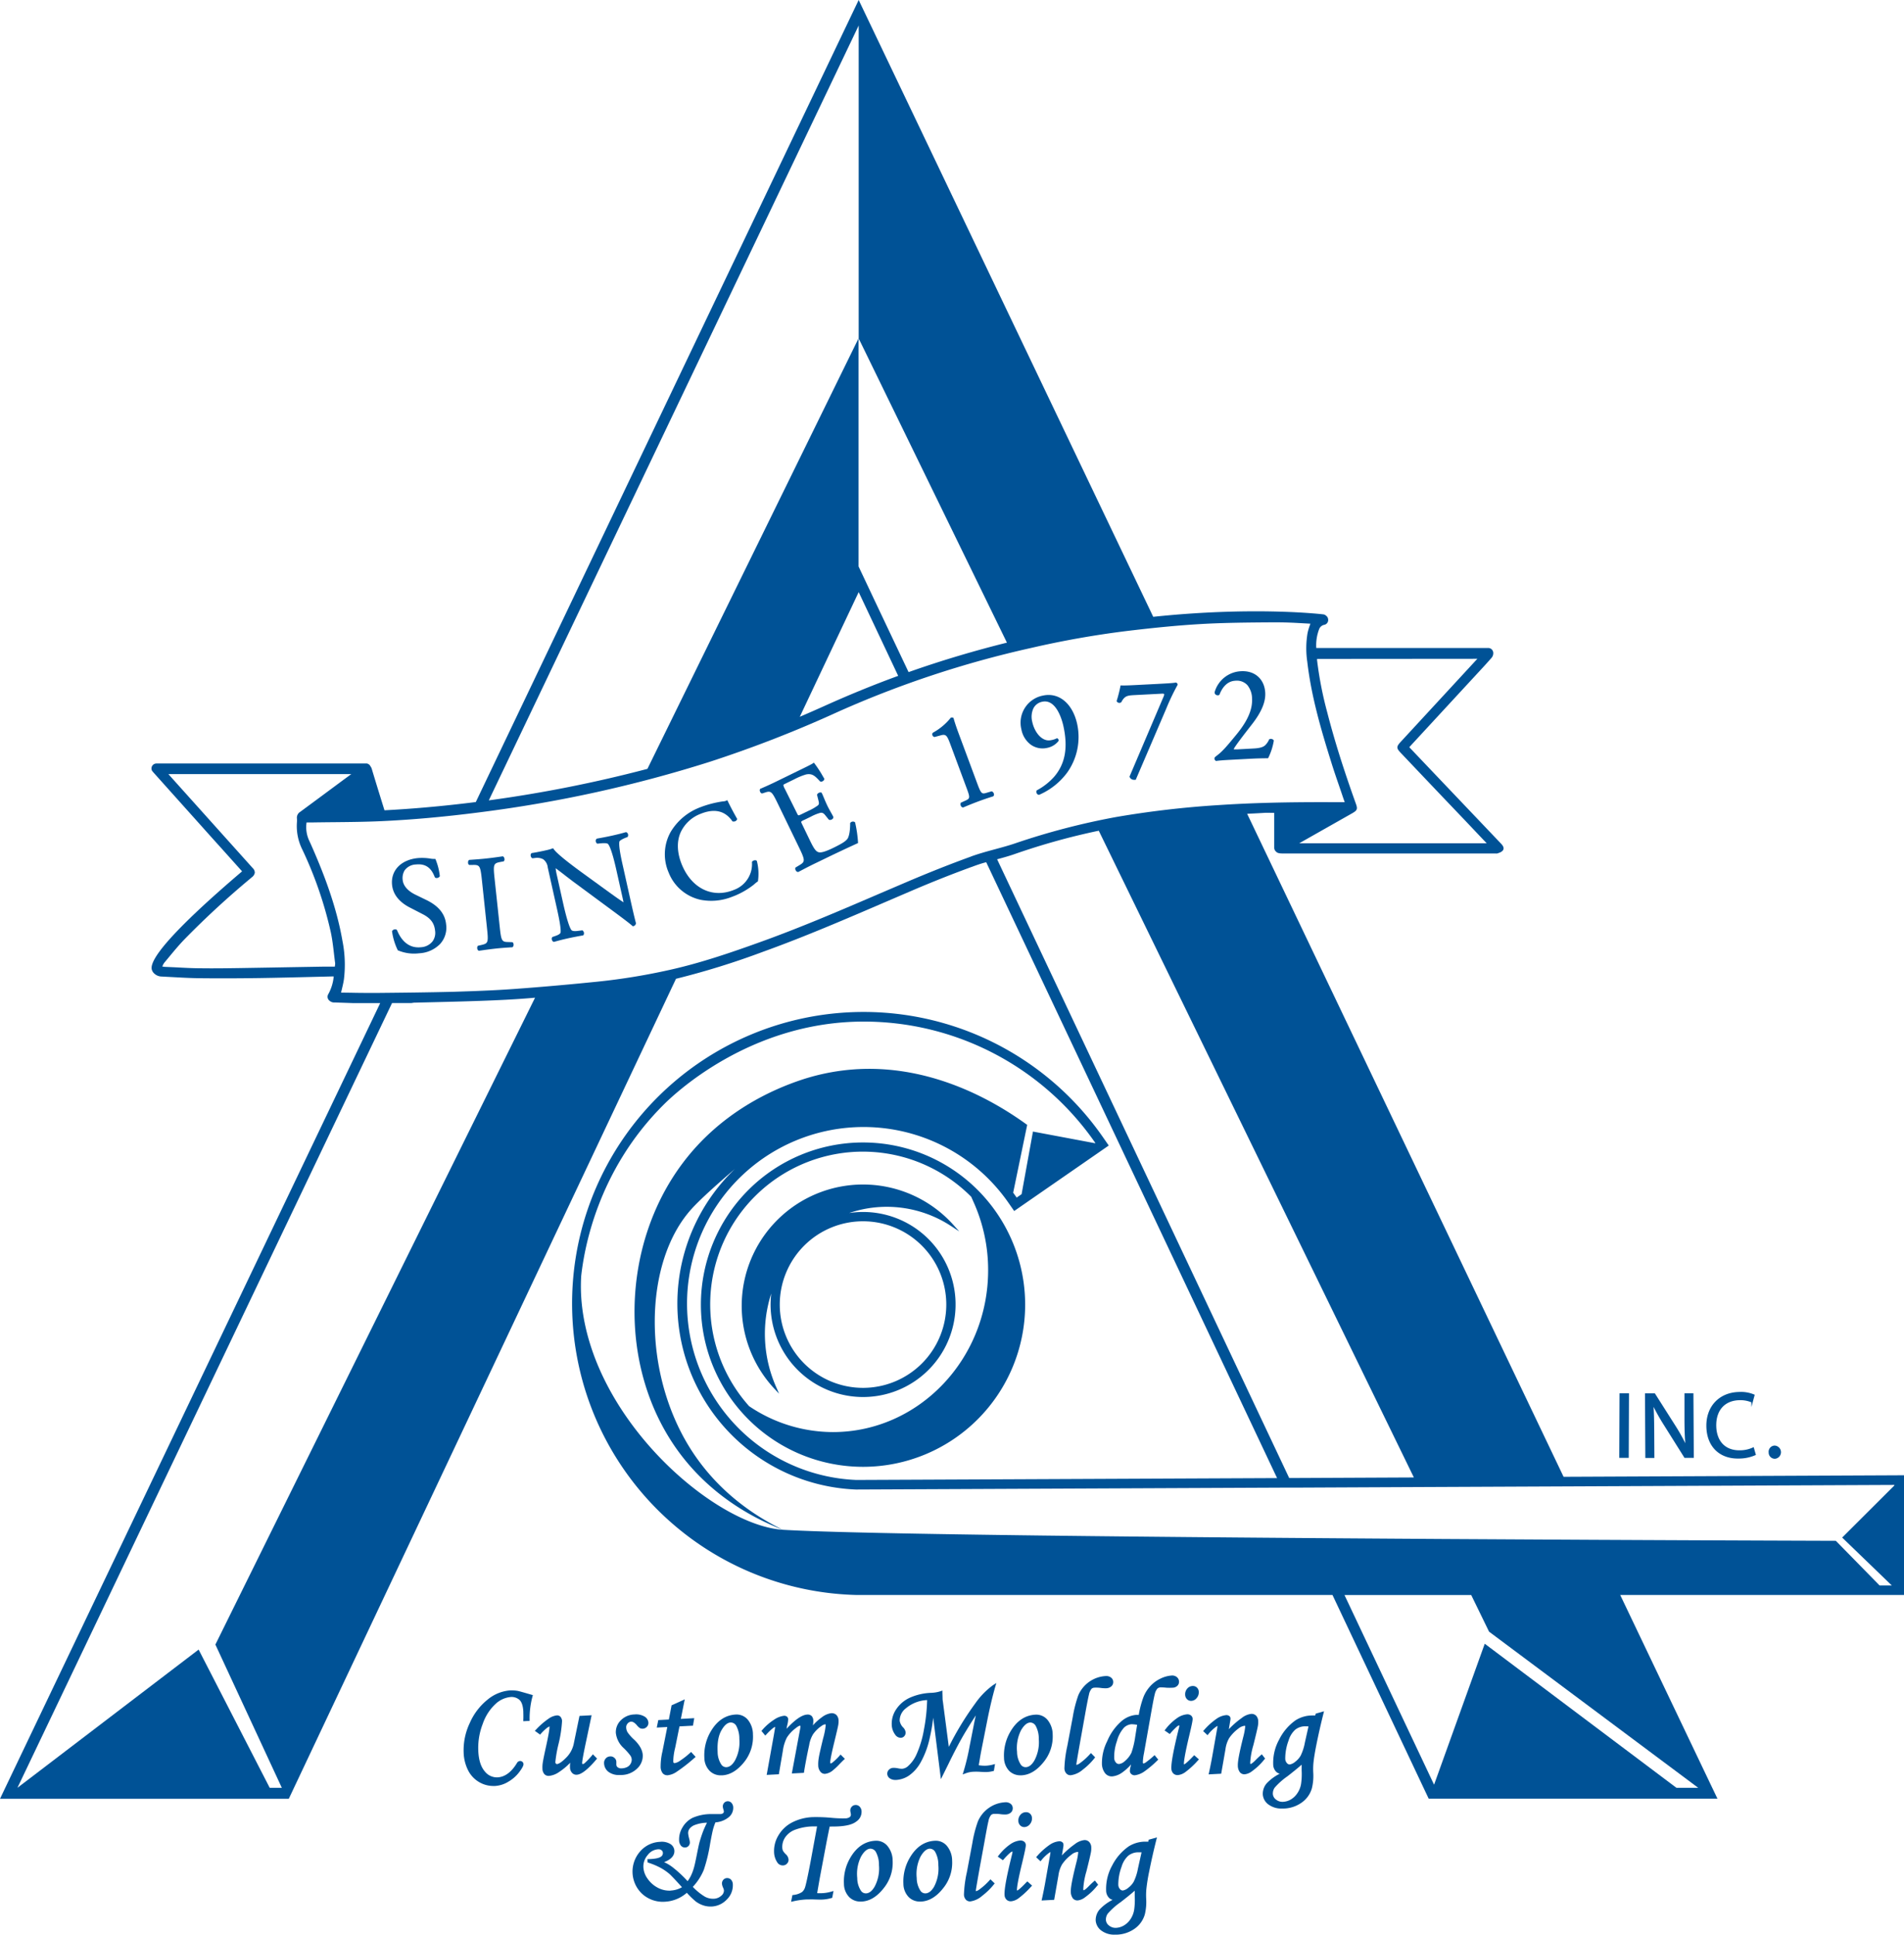 <svg xmlns="http://www.w3.org/2000/svg" id="Layer_1" data-name="Layer 1" viewBox="0 0 692.88 703.94"><defs><style>.cls-1,.cls-3{fill:#005296;}.cls-1{stroke:#005296;stroke-miterlimit:10;stroke-width:0.5px;}.cls-2{fill:none;}</style></defs><path class="cls-1" d="M592.55,507.12l-.09,23h-2.94l.09-23Z"></path><path class="cls-1" d="M599,530.16l-.13-23,3.21,0,7.36,11.59a66.2,66.2,0,0,1,4.13,7.45l.07,0c-.29-3.07-.38-5.87-.4-9.45l0-9.62,2.76,0,.14,23-3,0-7.3-11.63a75.41,75.41,0,0,1-4.3-7.65l-.1,0c.19,2.89.27,5.66.29,9.48l.06,9.83Z"></path><path class="cls-1" d="M638.69,529.17a14.67,14.67,0,0,1-6,1.21c-6.41.14-11.32-3.85-11.48-11.39-.15-7.2,4.57-12.18,11.63-12.33a12.08,12.08,0,0,1,5.42.91l-.66,2.44a10.61,10.61,0,0,0-4.61-.86c-5.33.11-8.8,3.63-8.68,9.67.12,5.63,3.4,9.18,8.94,9.06a11.59,11.59,0,0,0,4.77-1.06Z"></path><path class="cls-1" d="M643.88,528.42a2,2,0,0,1,1.91-2.26,2.16,2.16,0,0,1,.19,4.3A2,2,0,0,1,643.88,528.42Z"></path><path class="cls-2" d="M318.68,219.21l12,25.31c12.39-4.38,24.41-7.9,35.79-10.72L312.48,123.13v83Z"></path><path class="cls-2" d="M483,259.14c2.6,10.1,5.91,20.65,10.42,33.22.68,1.89.49,2.42-1.2,3.38l-19.42,11H541L539,304.57l-5.68-6-8.39-8.79q-7.61-8-15.2-16c-1.55-1.63-1.55-2.21,0-3.89l27.88-30.2.07-.07H479.27c0,.19,0,.36,0,.53A133.89,133.89,0,0,0,483,259.14Z"></path><path class="cls-2" d="M474.74,627.94a5.78,5.78,0,0,0-3.49,1.28,8.75,8.75,0,0,0-2.38,3.93,18.62,18.62,0,0,0-1.2,6.61,2.39,2.39,0,0,0,.59,1.54,1.34,1.34,0,0,0,1.05.53,4.15,4.15,0,0,0,2-1,7.08,7.08,0,0,0,2-2.27,18.24,18.24,0,0,0,1.51-4.73l1.27-5.9a8.92,8.92,0,0,0-1-.05Z"></path><path class="cls-2" d="M312.48,123.13V9.28l-134.6,281.9a480.15,480.15,0,0,0,57.72-11.46Z"></path><path class="cls-2" d="M121.44,347.17c-.3-2.59-.61-5.27-1.15-7.85a142.61,142.61,0,0,0-10.36-30.15,19.08,19.08,0,0,1-2-9.93,8.35,8.35,0,0,0,0-1.48,2.47,2.47,0,0,1,1.18-2.36q7.95-5.85,15.87-11.74l2.73-2H61.28l0,.06L87.2,310.52l4.74,5.28a2.34,2.34,0,0,1,.77,1.67,2.54,2.54,0,0,1-1,1.6l-.64.55a319.41,319.41,0,0,0-23.93,22.07c-2,2.12-4,4.44-5.82,6.68l-1.55,1.86a5.13,5.13,0,0,0-.65,1.22l-.08.16h0a8,8,0,0,0,.94.13l3.44.16c3.09.15,6.29.31,9.43.36,4.71.07,9.38,0,14.56-.07q9.88-.15,19.75-.34l11.08-.19c.92,0,1.84,0,2.77,0h.83c0-.08,0-.16,0-.23a5.72,5.72,0,0,0,0-.95C121.7,349.38,121.57,348.27,121.44,347.17Z"></path><path class="cls-2" d="M291.05,260.81c2.95-1.26,5.91-2.54,8.87-3.89q13.66-6.24,26.94-11l-14.38-30.43Z"></path><path class="cls-2" d="M174.61,364.13c-5.39.19-10.86.33-16.16.46l-7.75.19a4.52,4.52,0,0,0-.63.08l-.33.05h-7.07L6.34,650.42l65.94-50.29,25.87,50.29h4.41L78.38,598.3,194.71,363l-1.86.16C187.12,363.61,181.42,363.88,174.61,364.13Z"></path><circle class="cls-2" cx="314.06" cy="474.61" r="30.3" transform="translate(-244.61 583.14) rotate(-67.5)"></circle><path class="cls-2" d="M246.9,528.14c-22.16-30.23-21-74.84,1.32-104.72,14.19-19,33.28-27.18,43.46-30.57a79.18,79.18,0,0,1,14.69-3.34c31.3-4,56.8,12.05,67.4,19.75l-5.1,24.68c.44.59.86,1.17,1.27,1.77l1.24-.85.56-.39,4.13-22.78,22.24,4.18.41.07.08-.05a102.44,102.44,0,0,0-84.35-44.21c-41.54,0-69.14,26.68-72.54,30-24.69,24.41-29.2,53.62-30.24,62.57a63.53,63.53,0,0,0,.2,10c4.26,42.7,48.59,80.83,73.27,82.32C276.25,553.23,259.51,545.35,246.9,528.14Z"></path><path class="cls-2" d="M514.52,537.51,399.8,302.24a245,245,0,0,0-30.68,8.52c-2.07.72-4.21,1.31-6.31,1.87L469.15,537.72Z"></path><path class="cls-2" d="M516.22,541l-45.42.21,0,0H466.4v0l-154.87.69a67.72,67.72,0,0,1-44-116.67c-5.25,4.5-12.31,10.72-15.78,14.55-17.46,19.24-18.24,59.3-.3,87.5,9.91,15.58,23.55,24.43,33.53,29.27,28.23,1.71,143.66,2.75,240.51,3.35l54.53.3c51.13.25,88.07.36,88.07.36L684,576.82h4.51l-18.06-17.43,19-18.95v-.21l-118.69.53Z"></path><polygon class="cls-2" points="535.39 580.31 489.27 580.3 521.87 649.29 540.31 598 610.07 650.42 617.68 650.42 618 650.42 541.88 593.63 535.39 580.31"></polygon><path class="cls-2" d="M273.92,419.83l.11-.09h0Z"></path><path class="cls-3" d="M188.41,615.16a13.37,13.37,0,0,0-2.89-.17,14.52,14.52,0,0,0-8.08,3.34,22.32,22.32,0,0,0-6.5,8.54,23,23,0,0,0-2.21,10.79,15.32,15.32,0,0,0,1.73,6.62,10.35,10.35,0,0,0,4.13,4.19,10.21,10.21,0,0,0,5,1.28l.56,0a10.52,10.52,0,0,0,4.87-1.57,13.45,13.45,0,0,0,3.94-3.48c1.4-1.87,1.56-2.55,1.54-2.94a1.12,1.12,0,0,0-.41-.8,1.2,1.2,0,0,0-.88-.3,1.4,1.4,0,0,0-1.11.78c-2,3.3-4.36,5-6.93,5.17a5.61,5.61,0,0,1-4.8-2.22c-1.36-1.61-2.14-4-2.31-7.25a24.16,24.16,0,0,1,1.62-10,17.63,17.63,0,0,1,4.68-7.26,9.31,9.31,0,0,1,5.42-2.49,4.34,4.34,0,0,1,3.21,1c.85.74,1.34,2.17,1.45,4.27,0,.73.06,1.72,0,3v.53l2.29-.12v-.48a30.52,30.52,0,0,1,1.05-8.42l.13-.48-.47-.13C190.48,615.7,188.85,615.24,188.41,615.16Z"></path><path class="cls-3" d="M215.44,638.63a29.35,29.35,0,0,1-2.73,2.86,1.39,1.39,0,0,1-.66.31c-.06,0-.08,0-.1-.07a.57.57,0,0,1-.1-.36c0-.42.22-2.2,1.52-8.24l1.92-9.11-4.41.24-2.13,10.32a10,10,0,0,1-2.8,4.95c-1.8,1.82-2.79,2.23-3.31,2.26,0,0-.15,0-.33-.18a.73.73,0,0,1-.22-.52,47.39,47.39,0,0,1,1.15-6.57,45.41,45.41,0,0,0,1.29-8.33,2.43,2.43,0,0,0-.56-1.6,1.65,1.65,0,0,0-1.33-.52,6.43,6.43,0,0,0-2.87,1.1,28.49,28.49,0,0,0-4.73,4.09l-.42.42,1.92,1.38.3-.32a18.26,18.26,0,0,1,2.31-2.2,8.94,8.94,0,0,1,.82-.46.56.56,0,0,1,0,.22c0,.49-.16,2.08-1.21,6.86-.68,3.07-1.1,5.14-1.25,6.17a11.06,11.06,0,0,0-.11,2.11,3.1,3.1,0,0,0,.7,2,2.07,2.07,0,0,0,1.57.64h.15a7.85,7.85,0,0,0,3.75-1.49,22.08,22.08,0,0,0,3.93-3.3,11.76,11.76,0,0,0-.07,1.71,2.88,2.88,0,0,0,.77,2,2.11,2.11,0,0,0,1.7.66c1.65-.08,4-1.89,7.09-5.53l.29-.35-1.52-1.55Z"></path><path class="cls-3" d="M233.9,638.5c-.1-1.81-1.13-3.67-3.06-5.54a15.38,15.38,0,0,1-2.46-2.74,3.64,3.64,0,0,1-.5-1.64,2,2,0,0,1,.52-1.56,1.8,1.8,0,0,1,1.32-.67c.59,0,1.25.39,2,1.25a4.81,4.81,0,0,0,1.14,1.09,2.06,2.06,0,0,0,1.06.22,2.12,2.12,0,0,0,1.49-.7,2,2,0,0,0,.55-1.51,2.81,2.81,0,0,0-1.47-2.24,6,6,0,0,0-3.59-.73,7.21,7.21,0,0,0-5,2.15,6,6,0,0,0-1.79,4.57A8.76,8.76,0,0,0,227,636a22,22,0,0,1,2.37,2.65,2.88,2.88,0,0,1,.52,1.44,3,3,0,0,1-.39,1.54,2.87,2.87,0,0,1-1.23,1.21,4.92,4.92,0,0,1-2,.5,2.15,2.15,0,0,1-1.45-.36,1.18,1.18,0,0,1-.53-.93c0-.13,0-.3,0-.48s0-.5,0-.67a1.88,1.88,0,0,0-.71-1.37A2,2,0,0,0,222,639a2.18,2.18,0,0,0-1.61.79,2.4,2.4,0,0,0-.56,1.76,4.07,4.07,0,0,0,1.72,3.15,6.31,6.31,0,0,0,3.91,1.06c.21,0,.43,0,.66,0a8.44,8.44,0,0,0,5.71-2.32A6.33,6.33,0,0,0,233.9,638.5Z"></path><path class="cls-3" d="M244.4,620.4l-1,5.17-3.84.2L239,628.5l3.83-.2-1.79,9a24,24,0,0,0-.63,5.43,3.91,3.91,0,0,0,.74,2.38,2.16,2.16,0,0,0,1.67.74H243a7.12,7.12,0,0,0,3-1.1,59.32,59.32,0,0,0,6.75-5.24l.4-.33-1.65-1.81-.37.34a29,29,0,0,1-3.58,2.8,4.69,4.69,0,0,1-2,.92.51.51,0,0,1-.39-.11.89.89,0,0,1-.16-.58,22.43,22.43,0,0,1,.71-4.94l1.56-7.73,4.91-.26.46-2.73-4.87.26,1.41-7.1Z"></path><path class="cls-3" d="M272.08,625.58a5.31,5.31,0,0,0-4.34-1.82c-3.71.2-6.74,2.21-9,6a16.93,16.93,0,0,0-2.42,9.7,6.93,6.93,0,0,0,1.94,4.81,5.68,5.68,0,0,0,4.13,1.61h.41c2.88-.15,5.55-1.77,8-4.82A14.66,14.66,0,0,0,274,631,8.43,8.43,0,0,0,272.08,625.58Zm-4.62,14.9c-.91,1.55-1.94,2.37-3.08,2.43a2.14,2.14,0,0,1-1.91-1,8.46,8.46,0,0,1-1.32-4.57c-.17-3.3.29-5.93,1.39-7.84s2.18-2.79,3.33-2.85a2.31,2.31,0,0,1,2.05,1.19,9.76,9.76,0,0,1,1.13,4.8A14.06,14.06,0,0,1,267.46,640.48Z"></path><path class="cls-3" d="M279,645.72l4.43-.23,1.46-8.56a14.94,14.94,0,0,1,1.45-4.77,12.82,12.82,0,0,1,3.07-3.32c1.06-.87,1.5-1,1.64-1s.15,0,.18,0a.43.43,0,0,1,.07.24,16.07,16.07,0,0,1-.28,1.72l-2.87,15.4,4.4-.23.06-.4c.39-2.48,1-5.76,1.86-9.72a11,11,0,0,1,1.37-3.85,11.84,11.84,0,0,1,3.11-3.08,3,3,0,0,1,1.3-.6c.15,0,.21,0,.23.31a26.59,26.59,0,0,1-.94,4.81c-.88,3.63-1.42,6-1.58,7.06a13.13,13.13,0,0,0-.2,2.81,3.6,3.6,0,0,0,.77,2.21,2,2,0,0,0,1.69.82,5.26,5.26,0,0,0,2.53-1,22.92,22.92,0,0,0,2.57-2.35c.85-.88,1.44-1.47,1.75-1.75l.39-.36-1.57-1.56-.35.4a21.61,21.61,0,0,1-2.66,2.56,1,1,0,0,1-.58.24l-.11,0s-.06-.11-.07-.29c0-.51.2-2.2,1.46-7.33.83-3.42,1.3-5.41,1.42-6.09a7.81,7.81,0,0,0,.16-1.83,3,3,0,0,0-.79-2.07,2.52,2.52,0,0,0-1.94-.63,7.1,7.1,0,0,0-3.29,1.43,19.73,19.73,0,0,0-3.33,3,8.5,8.5,0,0,0,.16-1.76,2.45,2.45,0,0,0-.62-1.67,2.06,2.06,0,0,0-1.58-.51c-1.93.1-4.41,1.8-7.55,5.18.09-.45.19-1,.31-1.5a8.67,8.67,0,0,0,.29-2,1.22,1.22,0,0,0-.47-.95,1.57,1.57,0,0,0-1.09-.28,8.12,8.12,0,0,0-3.5,1.37,19.75,19.75,0,0,0-4.38,3.81l-.29.32,1.4,1.69.39-.41c2.1-2.24,2.92-2.68,3.2-2.75v0c0,.17-.11,1.08-.89,5.33Z"></path><path class="cls-3" d="M352.86,635.22a82.13,82.13,0,0,1-2.23,9.32l-.31,1,1-.35a9,9,0,0,1,2.62-.6,21.47,21.47,0,0,1,2.61,0,25.14,25.14,0,0,0,2.86.07,11.58,11.58,0,0,0,1.94-.32l.33-.08.41-2.49-.74.2a12.92,12.92,0,0,1-2.47.4,13,13,0,0,1-2.71-.17l.36-2.09c.2-1.23.37-2.17.49-2.81l2.3-11.62c1-5,2-9.05,2.88-12.1l.39-1.29-1.14.72a28.19,28.19,0,0,0-6.55,6.71,109.05,109.05,0,0,0-9.62,15.8L343.12,619a6.52,6.52,0,0,1-.11-1c0-.07,0-.45-.06-2.27v-.7l-.66.24a12.53,12.53,0,0,1-3.55.6,20.84,20.84,0,0,0-7.62,1.76,11.88,11.88,0,0,0-5,4.24,9.32,9.32,0,0,0-1.61,5.61,6.33,6.33,0,0,0,1.23,3.57,2.46,2.46,0,0,0,2.11,1.17,1.75,1.75,0,0,0,1.26-.63,1.91,1.91,0,0,0,.45-1.4,3,3,0,0,0-.87-1.7,4.55,4.55,0,0,1-1.29-2.45,5.62,5.62,0,0,1,2.25-4.54,12.84,12.84,0,0,1,7.74-3,64.5,64.5,0,0,1-1.15,10.67,37.18,37.18,0,0,1-2.68,9,12.57,12.57,0,0,1-3.23,4.46,3.65,3.65,0,0,1-2,.86,6.58,6.58,0,0,1-1.5-.16,7.49,7.49,0,0,0-1.76-.17,2.27,2.27,0,0,0-1.6.69,2,2,0,0,0-.59,1.52,2.12,2.12,0,0,0,1,1.66,3.52,3.52,0,0,0,2,.52h.32a9.35,9.35,0,0,0,4.53-1.55,14.21,14.21,0,0,0,4.23-4.7,31.85,31.85,0,0,0,3.37-9,64.09,64.09,0,0,0,1.27-7.38l2.8,22.35,2.61-5.25c2.36-4.88,4.54-9,6.48-12.19,1.42-2.35,2.64-4.27,3.63-5.76-.25,1-.51,2.27-.79,3.71Z"></path><path class="cls-3" d="M371.37,645.87h.41c2.88-.15,5.56-1.77,8-4.82a14.62,14.62,0,0,0,3.3-10,8.48,8.48,0,0,0-1.94-5.42,5.32,5.32,0,0,0-4.35-1.82c-3.71.2-6.74,2.21-9,6a17,17,0,0,0-2.42,9.7,7,7,0,0,0,1.94,4.81A5.71,5.71,0,0,0,371.37,645.87Zm.18-16.36c1.05-1.83,2.17-2.79,3.33-2.85a2.29,2.29,0,0,1,2,1.19,9.63,9.63,0,0,1,1.14,4.8,14,14,0,0,1-1.6,7.83c-.9,1.55-1.94,2.37-3.08,2.43a2.15,2.15,0,0,1-1.91-1,8.63,8.63,0,0,1-1.32-4.57A14.27,14.27,0,0,1,371.55,629.51Z"></path><path class="cls-3" d="M394.85,623.84c.64-3.61,1.12-6.07,1.42-7.29a4.63,4.63,0,0,1,1-2.21,1.82,1.82,0,0,1,1.13-.36,13,13,0,0,1,2,.08,11.82,11.82,0,0,0,2.1.14,2.93,2.93,0,0,0,1.95-.72,2.05,2.05,0,0,0,.65-1.68,2,2,0,0,0-.83-1.53,2.9,2.9,0,0,0-1.95-.51,11.55,11.55,0,0,0-9.92,7,45.47,45.47,0,0,0-2,7.84l-2,10.62a43.22,43.22,0,0,0-1.05,8.13,2.83,2.83,0,0,0,.68,1.83,2,2,0,0,0,1.51.66h.12a8.35,8.35,0,0,0,4.34-2,23.94,23.94,0,0,0,4.25-4.15l.28-.35L397,637.77l-.34.38a23,23,0,0,1-3.68,3.31,3.51,3.51,0,0,1-1.22.63.48.48,0,0,1-.06-.26c0-.18.19-1.44,1.33-7.86Z"></path><path class="cls-3" d="M426.72,614a2.54,2.54,0,0,0,1.72-.68,2,2,0,0,0,.61-1.62,2.15,2.15,0,0,0-.83-1.6,2.68,2.68,0,0,0-1.87-.53,10.9,10.9,0,0,0-4,1.1,12,12,0,0,0-3.7,2.7,13,13,0,0,0-2.53,4,35,35,0,0,0-1.72,6.54,8.74,8.74,0,0,0-1.19,0,9.48,9.48,0,0,0-5.35,2.5,19.55,19.55,0,0,0-4.92,7,17.76,17.76,0,0,0-1.94,8.16,5.8,5.8,0,0,0,1.14,3.52,3.07,3.07,0,0,0,2.39,1.18h.18a7.42,7.42,0,0,0,3.59-1.36,17.82,17.82,0,0,0,3.31-3l-.23,1a6.06,6.06,0,0,0-.21,1.48,1.52,1.52,0,0,0,.58,1.07,1.76,1.76,0,0,0,1.28.39,7.87,7.87,0,0,0,3.54-1.47,37.35,37.35,0,0,0,4.59-3.89l.34-.32-1.33-1.63-.39.34a32.6,32.6,0,0,1-2.94,2.38,1.67,1.67,0,0,1-.74.29c-.09,0-.18,0-.21-.4a19,19,0,0,1,.41-3.31l2.59-14.6c.68-3.87,1.14-6.19,1.35-6.9a4.4,4.4,0,0,1,.93-2,1.73,1.73,0,0,1,1.12-.46,17.9,17.9,0,0,1,2.15.12A19.78,19.78,0,0,0,426.72,614Zm-13.61,17.86a30.86,30.86,0,0,1-1.38,5.81,9.39,9.39,0,0,1-2.57,3.19,3.69,3.69,0,0,1-1.94.9,1.43,1.43,0,0,1-1.13-.54,2.53,2.53,0,0,1-.62-1.65,17.29,17.29,0,0,1,1-6.18,11.79,11.79,0,0,1,2.53-4.82,4.39,4.39,0,0,1,2.72-1.28h.16a13.32,13.32,0,0,1,1.93.21Z"></path><path class="cls-3" d="M434.25,638.89c-2.62,2.75-3.25,3-3.34,3a.38.38,0,0,1-.08-.26c0-.76.26-3.15,1.95-10.21,1.13-4.73,1.25-5.74,1.23-6.1a1.61,1.61,0,0,0-.65-1.26,2.19,2.19,0,0,0-1.5-.37,7.49,7.49,0,0,0-3.5,1.36,19.13,19.13,0,0,0-4.23,4.07l-.34.42,1.88,1.31.3-.32a23.44,23.44,0,0,1,2.48-2.51,1.78,1.78,0,0,1,.71-.33,2.83,2.83,0,0,1-.1.81c-2,8-2.9,12.87-2.79,14.93a2.58,2.58,0,0,0,.71,1.76,2.14,2.14,0,0,0,1.56.6h.15a5.7,5.7,0,0,0,2.64-1.07,30.35,30.35,0,0,0,4.61-4.26l.36-.38-1.72-1.52Z"></path><path class="cls-3" d="M434,613.38a2.6,2.6,0,0,0-2,1,3.08,3.08,0,0,0-.71,2.2,2.36,2.36,0,0,0,.7,1.63,2,2,0,0,0,1.45.58h.13a2.64,2.64,0,0,0,1.94-1.07,3.13,3.13,0,0,0,.73-2.22,2.19,2.19,0,0,0-.69-1.57A2.08,2.08,0,0,0,434,613.38Z"></path><path class="cls-3" d="M460.39,639.79l-1.2-1.56-.41.34c-.67.59-1.34,1.23-2,1.91-1.17,1.18-1.64,1.29-1.72,1.3a1.06,1.06,0,0,1-.1-.48,27.78,27.78,0,0,1,1.15-6.4c.9-3.58,1.43-5.83,1.63-6.9a7.78,7.78,0,0,0,.13-1.8,3,3,0,0,0-.74-2,2.3,2.3,0,0,0-1.86-.67,6.84,6.84,0,0,0-3.39,1.48,31.94,31.94,0,0,0-4.7,4.09l.52-3.11a3.67,3.67,0,0,0,.08-.87,1.09,1.09,0,0,0-.52-.88,1.69,1.69,0,0,0-1.1-.26,7.25,7.25,0,0,0-3.26,1.19,25.07,25.07,0,0,0-4.73,4.23l-.34.37,1.6,1.5.34-.42a14.09,14.09,0,0,1,2.54-2.47c.52-.42.74-.46.72-.5a.46.46,0,0,1,0,.19,4,4,0,0,1-.07.68l-1.63,9.2c-.38,2.2-.83,4.53-1.36,6.93l-.15.65,4.58-.24,1.55-8.85a11.09,11.09,0,0,1,1.29-4,14.19,14.19,0,0,1,3.41-3.56,4.28,4.28,0,0,1,2.11-1,.67.67,0,0,1,.34,0s.05.13.05.17a22.55,22.55,0,0,1-.6,3.41c-1.48,5.83-2.17,9.39-2.09,10.87a4,4,0,0,0,.73,2.4,2.09,2.09,0,0,0,1.83.76,5.24,5.24,0,0,0,2.68-1.17,22.06,22.06,0,0,0,4.41-4.23Z"></path><path class="cls-3" d="M478.61,624.1l-1.28,0a11.36,11.36,0,0,0-5.81,1.72,18.72,18.72,0,0,0-6,7,17.46,17.46,0,0,0-2.19,9.13,3.81,3.81,0,0,0,.92,2.46,2.68,2.68,0,0,0,1.44.87l-.24.14a16.9,16.9,0,0,0-4.53,3.41,5.88,5.88,0,0,0-1.38,4,4.94,4.94,0,0,0,2.21,3.76,7.81,7.81,0,0,0,4.76,1.37l.67,0a11.84,11.84,0,0,0,6.6-2.23,9.53,9.53,0,0,0,3.64-5.19,19.22,19.22,0,0,0,.48-5.73,24.86,24.86,0,0,1,.06-3.34c.17-1.77.54-4,1.08-6.71.75-3.75,1.62-7.57,2.57-11.35l.21-.83-3,.84ZM473.47,649a8.47,8.47,0,0,1-1.3,3.31,7.31,7.31,0,0,1-2.36,2.31,6.17,6.17,0,0,1-2.85.89,3.71,3.71,0,0,1-2.62-.82,2.76,2.76,0,0,1-1.14-2,3.75,3.75,0,0,1,.7-2.37,25.81,25.81,0,0,1,4.66-4.13q3.39-2.64,5.12-4.19c0,1,0,1.69,0,2.05A24.86,24.86,0,0,1,473.47,649Zm1.39-15.07a18.24,18.24,0,0,1-1.51,4.73,7.08,7.08,0,0,1-2,2.27,4.15,4.15,0,0,1-2,1,1.34,1.34,0,0,1-1.05-.53,2.39,2.39,0,0,1-.59-1.54,18.62,18.62,0,0,1,1.2-6.61,8.75,8.75,0,0,1,2.38-3.93,5.78,5.78,0,0,1,3.49-1.28h.39a8.92,8.92,0,0,1,1,.05Z"></path><path class="cls-3" d="M258.41,670.82c.48-2.67.85-4.47,1.09-5.36a20.7,20.7,0,0,1,.85-2.47,8.61,8.61,0,0,0,4.82-1.86,4.39,4.39,0,0,0,1.66-3.56,2.59,2.59,0,0,0-.63-1.66,1.78,1.78,0,0,0-1.44-.6,1.76,1.76,0,0,0-1.28.63,1.94,1.94,0,0,0-.44,1.4,4.64,4.64,0,0,0,.2.91,3.45,3.45,0,0,1,.17.74.76.76,0,0,1-.26.65,1.63,1.63,0,0,1-1.06.33h-2.28c-.38,0-.8,0-1.25,0a16.92,16.92,0,0,0-6.53,1.37,8.81,8.81,0,0,0-3.67,3.49,8.37,8.37,0,0,0-1.23,4.69,3.18,3.18,0,0,0,.66,1.93,1.86,1.86,0,0,0,1.55.68,1.71,1.71,0,0,0,1.26-.6,1.81,1.81,0,0,0,.44-1.33,5.93,5.93,0,0,0-.19-1.07,12.92,12.92,0,0,1-.43-2.11c-.06-1.2.6-2.15,2-2.91a13.22,13.22,0,0,1,4.85-1c-.49,1-.92,1.93-1.3,2.86-.47,1.2-.94,2.59-1.38,4.13-.21.72-.53,2.23-1,4.6s-.85,4.12-1.09,4.87a17.32,17.32,0,0,1-1.11,2.93,15.33,15.33,0,0,1-1.16,1.89,43.27,43.27,0,0,0-5.65-5.22,14.82,14.82,0,0,0-2.91-1.7c2.58-1,3.84-2.42,3.74-4.21a3.06,3.06,0,0,0-1.47-2.4,6,6,0,0,0-3.75-.79,10.13,10.13,0,0,0-7.28,3.54,11.09,11.09,0,0,0,.91,15.51,11.19,11.19,0,0,0,8.3,2.73,13.09,13.09,0,0,0,7.82-3.24,32.9,32.9,0,0,0,3.24,3.15,9.77,9.77,0,0,0,2.81,1.45,8.25,8.25,0,0,0,2.53.4h.4a8.14,8.14,0,0,0,5.61-2.59,7.21,7.21,0,0,0,2.15-5.48,2.54,2.54,0,0,0-.64-1.69,1.91,1.91,0,0,0-1.49-.59,1.84,1.84,0,0,0-1.35.65,2,2,0,0,0-.47,1.46,4.65,4.65,0,0,0,.42,1.4,3.19,3.19,0,0,1,.3,1,2.45,2.45,0,0,1-1,1.93,4.27,4.27,0,0,1-2.76,1.08,6.29,6.29,0,0,1-3.13-.73,21,21,0,0,1-4.44-3.6,20.44,20.44,0,0,0,4-6.18A58.73,58.73,0,0,0,258.41,670.82Zm-14.3,17a9.05,9.05,0,0,1-4.64-1,10.3,10.3,0,0,1-3.77-3.28,7.85,7.85,0,0,1-1.56-4.08,6.3,6.3,0,0,1,1.55-4.57,5.16,5.16,0,0,1,3.79-2.11h.16a1.66,1.66,0,0,1,1.1.34,1.3,1.3,0,0,1,.49,1,1.58,1.58,0,0,1-.89,1.46c-.48.31-1.6.7-4.22.78h-.51l.06,1.21.32.11a26.54,26.54,0,0,1,4.55,1.93,19,19,0,0,1,3.16,2.22c.44.39,2,2,4.48,4.75A9.06,9.06,0,0,1,244.11,687.79Z"></path><path class="cls-3" d="M313.53,659a2.58,2.58,0,0,0-.68-1.71,1.92,1.92,0,0,0-1.58-.61,1.82,1.82,0,0,0-1.34.65,1.94,1.94,0,0,0-.5,1.45,6.07,6.07,0,0,0,.11.66,4.39,4.39,0,0,1,.1.6,1.13,1.13,0,0,1-.38,1,2.86,2.86,0,0,1-1.77.49,41.72,41.72,0,0,1-4.75-.18,58.25,58.25,0,0,0-6.89-.27,17.84,17.84,0,0,0-7.72,2,12.32,12.32,0,0,0-4.88,4.69,10.86,10.86,0,0,0-1.56,6,7.07,7.07,0,0,0,1.18,3.8,2.34,2.34,0,0,0,2.09,1.08,2,2,0,0,0,1.45-.67,1.93,1.93,0,0,0,.55-1.49,3,3,0,0,0-1-1.91,6.1,6.1,0,0,1-1-1.2,3,3,0,0,1-.28-1.16,6.16,6.16,0,0,1,1-3.7,7.5,7.5,0,0,1,3.48-2.78,19.66,19.66,0,0,1,6.72-1.28c.35,0,.84,0,1.46,0l-2.37,12.83c-1,5.3-1.7,8.43-2,9.31a3.7,3.7,0,0,1-1.08,1.72,7,7,0,0,1-3.19,1.08l-.34.06-.48,2.43.75-.17a28,28,0,0,1,4.76-.68c.89,0,1.93-.05,3.06,0,1.57.06,2.67.07,3.34,0a13.23,13.23,0,0,0,2.76-.52l.3-.08.47-2.49-.78.23a13.74,13.74,0,0,1-3.17.56,20.18,20.18,0,0,1-2,0l.91-5.26L300.82,670c.55-2.79.92-4.63,1.1-5.49,1.08,0,2.1,0,3.05-.05,3.13-.16,5.29-.73,6.61-1.75A4.24,4.24,0,0,0,313.53,659Z"></path><path class="cls-3" d="M322.89,671.5a5.29,5.29,0,0,0-4.35-1.82c-3.7.19-6.74,2.2-9,6a16.93,16.93,0,0,0-2.42,9.7,7,7,0,0,0,1.93,4.81,5.68,5.68,0,0,0,4.14,1.61h.41c2.88-.15,5.55-1.77,7.94-4.81a14.63,14.63,0,0,0,3.3-10.05A8.4,8.4,0,0,0,322.89,671.5Zm-4.62,14.89c-.91,1.56-1.95,2.37-3.08,2.43a2.12,2.12,0,0,1-1.91-1,8.43,8.43,0,0,1-1.32-4.57,14.15,14.15,0,0,1,1.39-7.83c1.06-1.84,2.18-2.8,3.33-2.86a2.34,2.34,0,0,1,2.05,1.19,9.82,9.82,0,0,1,1.13,4.8A14,14,0,0,1,318.27,686.39Z"></path><path class="cls-3" d="M344.54,671.5a5.29,5.29,0,0,0-4.35-1.82c-3.7.19-6.74,2.2-9,6a16.94,16.94,0,0,0-2.43,9.7,7,7,0,0,0,1.94,4.81,5.67,5.67,0,0,0,4.13,1.61h.41c2.88-.15,5.56-1.77,7.95-4.81a14.63,14.63,0,0,0,3.3-10.05A8.45,8.45,0,0,0,344.54,671.5Zm-4.62,14.89c-.91,1.56-1.95,2.37-3.09,2.43a2.11,2.11,0,0,1-1.9-1,8.51,8.51,0,0,1-1.33-4.57,14.23,14.23,0,0,1,1.4-7.83c1.06-1.84,2.18-2.8,3.33-2.86a2.33,2.33,0,0,1,2,1.19,9.69,9.69,0,0,1,1.14,4.8A14.13,14.13,0,0,1,339.92,686.39Z"></path><path class="cls-3" d="M358.31,669.76c.64-3.62,1.11-6.07,1.41-7.29a4.55,4.55,0,0,1,1-2.22,1.83,1.83,0,0,1,1.12-.35,12.86,12.86,0,0,1,2,.08,11.92,11.92,0,0,0,2.11.14,3,3,0,0,0,1.94-.72,2.06,2.06,0,0,0,.65-1.68,2,2,0,0,0-.83-1.53,2.9,2.9,0,0,0-1.95-.51,11.33,11.33,0,0,0-5.83,2,11.46,11.46,0,0,0-4.08,5,44.28,44.28,0,0,0-2,7.84l-2,10.62a43.57,43.57,0,0,0-1.06,8.12,2.83,2.83,0,0,0,.69,1.84,2,2,0,0,0,1.5.65h.12a8.28,8.28,0,0,0,4.34-2.05,24.28,24.28,0,0,0,4.25-4.15l.28-.36-1.54-1.48-.35.37a23.09,23.09,0,0,1-3.68,3.32,3.51,3.51,0,0,1-1.22.63.61.61,0,0,1-.06-.27c0-.18.19-1.44,1.33-7.85Z"></path><path class="cls-3" d="M373.29,659.29a2.63,2.63,0,0,0-2,1,3.14,3.14,0,0,0-.7,2.21,2.32,2.32,0,0,0,.7,1.62,2,2,0,0,0,1.45.58h.13a2.66,2.66,0,0,0,1.94-1.07,3.15,3.15,0,0,0,.73-2.23,2.2,2.2,0,0,0-.69-1.57A2.11,2.11,0,0,0,373.29,659.29Z"></path><path class="cls-3" d="M373.5,684.8c-2.66,2.81-3.31,3-3.34,3a.47.47,0,0,1-.09-.26c0-.77.27-3.16,2-10.21,1.13-4.73,1.25-5.75,1.23-6.1a1.59,1.59,0,0,0-.65-1.26,2.24,2.24,0,0,0-1.5-.38,7.52,7.52,0,0,0-3.5,1.37,18.9,18.9,0,0,0-4.23,4.07l-.34.41,1.88,1.32.3-.32a22.78,22.78,0,0,1,2.47-2.51,1.92,1.92,0,0,1,.72-.34,2.85,2.85,0,0,1-.1.82c-2,8-2.9,12.86-2.79,14.92a2.56,2.56,0,0,0,.71,1.77,2.14,2.14,0,0,0,1.56.6h.15a5.56,5.56,0,0,0,2.64-1.06,31.59,31.59,0,0,0,4.61-4.27l.36-.37-1.72-1.53Z"></path><path class="cls-3" d="M399.64,685.7l-1.2-1.56-.41.35c-.67.58-1.34,1.22-2,1.9-1.17,1.19-1.64,1.3-1.72,1.31a.92.92,0,0,1-.1-.48,27.84,27.84,0,0,1,1.15-6.41c.9-3.57,1.43-5.83,1.63-6.9a7.66,7.66,0,0,0,.13-1.79,2.94,2.94,0,0,0-.75-2,2.29,2.29,0,0,0-1.85-.68,6.94,6.94,0,0,0-3.39,1.48,31.4,31.4,0,0,0-4.7,4.1l.52-3.11A3.74,3.74,0,0,0,387,671a1.08,1.08,0,0,0-.53-.87,1.65,1.65,0,0,0-1.09-.26,7.25,7.25,0,0,0-3.26,1.19,24.72,24.72,0,0,0-4.73,4.23l-.34.36,1.6,1.5.34-.41a14.15,14.15,0,0,1,2.54-2.48c.52-.42.74-.45.72-.49a.39.39,0,0,1,0,.18,5.81,5.81,0,0,1-.07.69l-1.63,9.2c-.37,2.18-.83,4.51-1.36,6.93l-.15.64,4.58-.24,1.55-8.84a11.09,11.09,0,0,1,1.29-4,14.53,14.53,0,0,1,3.41-3.56,4.22,4.22,0,0,1,2.11-1,.57.57,0,0,1,.34,0s.05.13.05.17a22.17,22.17,0,0,1-.61,3.4c-1.48,5.84-2.16,9.39-2.08,10.87a4,4,0,0,0,.73,2.41,2.12,2.12,0,0,0,1.83.76,5.3,5.3,0,0,0,2.67-1.17,22.11,22.11,0,0,0,4.42-4.23Z"></path><path class="cls-3" d="M417.86,670l-1.28,0a11.45,11.45,0,0,0-5.81,1.71,19,19,0,0,0-6.06,7,17.45,17.45,0,0,0-2.18,9.13,3.81,3.81,0,0,0,.92,2.46,2.62,2.62,0,0,0,1.43.86l-.23.14a16.67,16.67,0,0,0-4.53,3.42,5.93,5.93,0,0,0-1.39,4,5,5,0,0,0,2.22,3.75,7.81,7.81,0,0,0,4.76,1.37c.22,0,.44,0,.67,0a11.93,11.93,0,0,0,6.6-2.22,9.57,9.57,0,0,0,3.64-5.19,19.26,19.26,0,0,0,.48-5.74,24.74,24.74,0,0,1,.06-3.33,65.21,65.21,0,0,1,1.08-6.71c.75-3.76,1.62-7.57,2.57-11.35l.21-.84-3,.84Zm-5.14,24.84a8.52,8.52,0,0,1-1.3,3.32,7.38,7.38,0,0,1-2.36,2.3,6.31,6.31,0,0,1-2.85.9,3.71,3.71,0,0,1-2.62-.83,2.72,2.72,0,0,1-1.14-2,3.73,3.73,0,0,1,.7-2.37,25,25,0,0,1,4.66-4.14c2.26-1.75,4-3.16,5.12-4.18,0,1,0,1.68,0,2A24.82,24.82,0,0,1,412.72,694.86Zm1.39-15.06a18.38,18.38,0,0,1-1.51,4.73,7.18,7.18,0,0,1-2,2.27,4.15,4.15,0,0,1-2,1,1.36,1.36,0,0,1-1.05-.53,2.42,2.42,0,0,1-.59-1.55,18.57,18.57,0,0,1,1.2-6.6,8.79,8.79,0,0,1,2.38-3.94,5.84,5.84,0,0,1,3.49-1.28h.39c.31,0,.64,0,1,0Z"></path><path class="cls-3" d="M314.06,415.64a59,59,0,1,0,59,59A59,59,0,0,0,314.06,415.64ZM303.11,521A54.57,54.57,0,0,1,273,511.84l-.38-.25a55.55,55.55,0,0,1,80.82-76.18l.86,1.93a60.15,60.15,0,0,1,5.29,24.8C359.58,494.57,334.25,521,303.11,521Z"></path><path class="cls-3" d="M346.34,446.2l2.73,1.8-2.18-2.44a44.15,44.15,0,1,0-65.11,59.64l1.73,1.84-1-2.3a47.74,47.74,0,0,1-1.85-34.16A33.66,33.66,0,1,0,309,441.31a42.63,42.63,0,0,1,37.33,4.89Zm-32.28-1.89a30.3,30.3,0,1,1-30.3,30.3A30.3,30.3,0,0,1,314.06,444.31Z"></path><path class="cls-3" d="M689.36,536.73,569,537.27,453.85,296.07c2.13-.11,4.25-.22,6.38-.35.92-.05,1.84,0,2.8,0h.67l0,12.71a1.79,1.79,0,0,0,.13.65l.05.12a2,2,0,0,0,.37.53l.11.09c.43.51,1.16.68,2.43.68h77.61a1.24,1.24,0,0,0,.67-.07l.42-.16a2.93,2.93,0,0,0,1.41-.87c.73-1-.25-2-.57-2.38l-25.7-27-7.77-8.17h0c.17-.2.32-.39.49-.57l18.12-19.62,6.35-6.87c1.66-1.79,3.38-3.64,5-5.51a2.55,2.55,0,0,0,.52-2.24.48.48,0,0,0-.09-.14.64.64,0,0,0,0-.07,1.81,1.81,0,0,0-1.66-1.09H479a16.33,16.33,0,0,1,1-6.73,2.57,2.57,0,0,1,1.82-1.68,1.78,1.78,0,0,0,1.49-2.08,1.7,1.7,0,0,0-.69-1.21,1.82,1.82,0,0,0-1.08-.53c-.9-.11-22.29-2.57-54.77.21-2.27.2-4.65.42-7.1.68L316.09,7.56,312.48,0l-3.61,7.56L173.15,291.79c-13,1.64-24.25,2.54-33.23,3l-.12-.37-1.16-3.74c-1.12-3.62-2.24-7.24-3.32-10.87a3,3,0,0,0-.53-1.06,1.68,1.68,0,0,0-.2-.34l-.14-.14a1.68,1.68,0,0,0-.34-.27l-.21-.11a1.39,1.39,0,0,0-.41-.12l-.12,0-.1,0H56.94a1.8,1.8,0,0,0-1.61,2.64v0l.11.11a1.82,1.82,0,0,0,.15.23l17.92,20q3.48,3.9,7,7.79l7.36,8.21.22.26c-13,11.06-34.21,30-32.86,35.67a2.9,2.9,0,0,0,.91,1.5,4,4,0,0,0,2.7,1.09l3.94.21c3.2.18,6.52.36,9.78.4,6.85.08,14.09.06,22.13-.06,6.06-.09,12.22-.24,18.18-.39l8.12-.2h.45a16.22,16.22,0,0,1-2,6.5,1.81,1.81,0,0,0,0,1.8,1.7,1.7,0,0,0,.38.46,2.64,2.64,0,0,0,2.07.72l4.47.15,2,.07h10L2.73,648.7,0,654.42H105.09l1.08-2.29L246,356.09a288,288,0,0,0,31.6-9.8c15.25-5.49,30.36-12,45-18.3l9.6-4.12c7.42-3.17,14.95-6.15,22.37-8.83,1.41-.51,2.86-1,4.32-1.36L464.74,537.74l-153.16.68A64.23,64.23,0,1,1,367.07,437.7l2,2.88,2.88-2,28.65-19.83,2.88-2-2-2.88a106.07,106.07,0,1,0-90,166.39h.09l173.33,0,33.93,71.83,1.09,2.29H625l-2.74-5.72-32.65-68.39H692.88V536.71ZM537.63,239.67l-.07.07-27.88,30.2c-1.55,1.68-1.55,2.26,0,3.89q7.59,8,15.2,16l8.39,8.79,5.68,6,2.07,2.17H472.8l19.42-11c1.69-1,1.88-1.49,1.2-3.38-4.51-12.57-7.82-23.12-10.42-33.22a133.89,133.89,0,0,1-3.7-18.94c0-.17,0-.34,0-.53ZM312.48,9.28V123.13L366.43,233.8c-11.38,2.82-23.4,6.34-35.79,10.72l-12-25.31-6.2-13.13v-83L235.6,279.72a480.15,480.15,0,0,1-57.72,11.46Zm14.38,236.6q-13.25,4.83-26.94,11c-3,1.35-5.92,2.63-8.87,3.89l21.43-45.36Zm-205,105.55c0,.07,0,.15,0,.23H121c-.93,0-1.85,0-2.77,0l-11.08.19q-9.87.18-19.75.34c-5.18.08-9.85.14-14.56.07-3.14,0-6.34-.21-9.43-.36L60,351.75a8,8,0,0,1-.94-.13h0l.08-.16a5.13,5.13,0,0,1,.65-1.22l1.55-1.86c1.85-2.24,3.77-4.56,5.82-6.68a319.41,319.41,0,0,1,23.93-22.07l.64-.55a2.54,2.54,0,0,0,1-1.6,2.34,2.34,0,0,0-.77-1.67l-4.74-5.28L61.33,281.69l0-.06h66.5l-2.73,2q-7.92,5.88-15.87,11.74a2.47,2.47,0,0,0-1.18,2.36,8.35,8.35,0,0,1,0,1.48,19.08,19.08,0,0,0,2,9.93,142.61,142.61,0,0,1,10.36,30.15c.54,2.58.85,5.26,1.15,7.85.13,1.1.26,2.21.41,3.31A5.72,5.72,0,0,1,121.87,351.43ZM78.38,598.3l24.18,52.12H98.15L72.28,600.13,6.34,650.42,142.67,364.91h7.07l.33-.05a4.52,4.52,0,0,1,.63-.08l7.75-.19c5.3-.13,10.77-.27,16.16-.46,6.81-.25,12.51-.52,18.24-1l1.86-.16Zm275-286.69c-7.7,2.79-15.51,5.89-23.87,9.46l-9,3.85C306,331.16,291,337.61,275.89,343c-9.59,3.44-20.78,7.32-32.27,9.87a226.12,226.12,0,0,1-26.42,4.29c-10.69,1.08-20.59,1.95-30.27,2.65-7.65.55-15.19.79-21.56,1-9.35.24-18.87.34-28.08.43h-.54c-2.93,0-5.9,0-8.78-.07l-3.7-.05h-.16c.09-.39.19-.77.28-1.15.29-1.21.59-2.45.77-3.69a44.17,44.17,0,0,0-.53-13.93c-2.31-13.39-7.38-25.89-11.54-35.28l-.3-.64-.23-.51a11.61,11.61,0,0,1-1-6.71h2.24q3.8-.06,7.59-.09c5.7-.06,11.59-.11,17.39-.38,11.19-.51,23-1.57,36.06-3.25a473.11,473.11,0,0,0,83.38-18.32A435.85,435.85,0,0,0,304.87,259a369.09,369.09,0,0,1,70.31-23.26,341.62,341.62,0,0,1,34.72-6.16c11-1.32,19.45-2.11,27.31-2.56,8.23-.47,16.63-.54,24.75-.6l3.11,0c2.85,0,5.74.14,8.54.3l3.25.18c-.07.22-.15.44-.22.66a19.72,19.72,0,0,0-.8,2.7,33.1,33.1,0,0,0-.11,10.5c1.48,12.79,5.15,25.15,8.78,36.72,1,3.24,2.14,6.49,3.22,9.64.52,1.49,1,3,1.53,4.46a2.58,2.58,0,0,1,.08.26h-4.23c-16.84-.07-29.77.26-42,1.08a348.27,348.27,0,0,0-36.9,4.31,258.73,258.73,0,0,0-37,9.66c-2.35.79-4.8,1.45-7.17,2.09C359.16,309.76,356.18,310.57,353.33,311.61Zm9.48,1c2.1-.56,4.24-1.15,6.31-1.87a245,245,0,0,1,30.68-8.52L514.52,537.51l-45.37.21Zm-88.89,107.2.09-.08h0ZM618,650.42h-7.93L540.31,598l-18.44,51.29-32.6-69h46.12l6.49,13.32Zm71.38-110-19,18.95,18.06,17.43H684l-15.92-16.24s-36.94-.11-88.07-.36l-54.53-.3c-96.85-.6-212.28-1.64-240.51-3.35-24.68-1.49-69-39.62-73.27-82.32a63.53,63.53,0,0,1-.2-10c1-9,5.55-38.16,30.24-62.57,3.4-3.36,31-30,72.54-30a102.44,102.44,0,0,1,84.35,44.21l-.08.05-.41-.07-22.24-4.18-4.13,22.78-.56.39-1.24.85c-.41-.6-.83-1.18-1.27-1.77l5.1-24.68c-10.6-7.7-36.1-23.76-67.4-19.75a79.18,79.18,0,0,0-14.69,3.34c-10.18,3.39-29.27,11.53-43.46,30.57-22.29,29.88-23.48,74.49-1.32,104.72,12.61,17.21,29.35,25.09,38,28.43-10-4.84-23.62-13.69-33.53-29.27-17.94-28.2-17.16-68.26.3-87.5,3.47-3.83,10.53-10.05,15.78-14.55a67.72,67.72,0,0,0,44,116.67l154.87-.69v0h4.42l0,0,45.42-.21,54.47-.24,118.69-.53Z"></path><path class="cls-3" d="M155.2,327.45l-4.11-2c-1.57-.77-4.25-2.48-4.55-5.29a5.49,5.49,0,0,1,.67-3.46,5.29,5.29,0,0,1,4.2-2.2c4.27-.45,5.89,2.22,6.8,4.6l.08.12a.88.88,0,0,0,.8.19,1.25,1.25,0,0,0,.91-.55l.05-.08v-.1a22.55,22.55,0,0,0-1.53-6l-.11-.21-.22,0a6.37,6.37,0,0,1-1.63-.12,19.14,19.14,0,0,0-4.64-.16c-6.08.65-9.79,4.58-9.24,9.78.44,4.2,3.65,6.72,6.26,8.09l4.91,2.53c3.57,1.82,4.27,4,4.5,6.15a5.22,5.22,0,0,1-1,3.81,5.81,5.81,0,0,1-4.13,2.06c-4.92.52-7.45-3.07-8.72-6.17l-.05-.09a.81.81,0,0,0-.72-.25,1.27,1.27,0,0,0-1,.57l-.06.1,0,.11a22.87,22.87,0,0,0,2.08,6.82l.05.07.08,0a15,15,0,0,0,6.86,1.12l1-.09a11.41,11.41,0,0,0,7.43-3.39,8.77,8.77,0,0,0,2.18-7.06C162,332.55,159.64,329.61,155.2,327.45Z"></path><path class="cls-3" d="M186.5,342.78l-1.37-.06c-2.54,0-2.72-.34-3.28-5.58L180,319.8c-.57-5.31-.43-5.71,2-6.19l1.28-.24.07-.05a1,1,0,0,0,.22-.91,1.11,1.11,0,0,0-.54-.86l-.08,0h-.09c-2.35.35-4,.57-5.95.78s-3.73.34-6.07.5h-.09l-.07.05a1.08,1.08,0,0,0-.35.95.93.93,0,0,0,.41.84l.07,0,1.3,0c2.49-.05,2.71.32,3.27,5.63l1.84,17.34c.55,5.23.44,5.58-2,6.14l-1.3.3-.07.09a1.22,1.22,0,0,0-.14,1.06,1,1,0,0,0,.5.66l.08,0h.09c2.33-.34,4-.57,6-.79s3.69-.33,6-.48h.08l.07-.05a1.08,1.08,0,0,0,.36-.95A1,1,0,0,0,186.5,342.78Z"></path><path class="cls-3" d="M229.44,327.44l-2.69-12.07c-.56-2.45-1.71-7.55-1.34-9.21.05-.22.69-.76,2.22-1.37l.74-.28.06-.09a1.19,1.19,0,0,0,.08-1,1,1,0,0,0-.61-.66l-.1,0-.1,0c-1.54.44-2.77.76-4.82,1.22-1.67.37-3.24.68-5.6,1.1l-.13.05a.91.91,0,0,0-.35.8,1.18,1.18,0,0,0,.55,1l.09,0,.92-.1c1.69-.16,2.58-.09,2.89.21.45.46,1.45,2.31,3.06,9.52l2.29,10.23c.11.51.24,1.1.29,1.48-2.09-1.38-4.31-3-7.08-5l-8.09-5.88c-5.87-4.27-9.34-7.15-10.3-8.59l-.14-.21-.25.09a14.53,14.53,0,0,1-2.1.61c-.82.19-3.33.75-5.35,1.05h-.09l-.07.06a.91.91,0,0,0-.31.79,1.27,1.27,0,0,0,.51,1l.1.06.93-.1a4.83,4.83,0,0,1,3,.44,4.19,4.19,0,0,1,1.68,3l3.18,14.25c.52,2.31,1.74,7.73,1.49,9.41-.09.41-.65.81-1.66,1.18l-1.35.47-.06.1a1.09,1.09,0,0,0-.08.93,1.11,1.11,0,0,0,.59.72l.1,0,.11,0c1.6-.45,2.85-.78,4.88-1.24,1.66-.37,3.27-.68,5.55-1.09l.11,0,.08-.08a1,1,0,0,0,.24-.78,1.28,1.28,0,0,0-.44-.9l-.11-.1-1.65.2c-1.17.17-2,.07-2.33-.26-.72-.8-1.81-4.29-3-9.56l-2.33-10.42a20,20,0,0,1-.45-2.55c.93.67,2.56,1.92,4,3.05,1,.75,1.89,1.45,2.47,1.88L222.49,331c4.58,3.38,6.8,5.08,7.64,5.85l.13.11.16,0a1.22,1.22,0,0,0,1-1v-.07l0-.07C231.25,335.2,230.75,333.32,229.44,327.44Z"></path><path class="cls-3" d="M275.46,313.22l-.09-.07a1,1,0,0,0-.83-.15,1.32,1.32,0,0,0-.89.54l0,.08v.1a10,10,0,0,1-6.49,10c-7.81,3.22-15.41-.44-19-9.09-1.77-4.3-1.95-8.34-.52-11.7a13.15,13.15,0,0,1,7.35-6.87c5-2,8.85-1.14,11.52,2.7l.06.09.11,0a1.37,1.37,0,0,0,1-.14,1.1,1.1,0,0,0,.56-.69l0-.13-.06-.11c-1.45-2.53-2.86-5.3-3.36-6.37l-.15-.32-.31.17a2.83,2.83,0,0,1-1.1.28l-.11,0a37.74,37.74,0,0,0-8.47,2.21,21.18,21.18,0,0,0-10.67,9,16.61,16.61,0,0,0-.71,14.62,16.21,16.21,0,0,0,11.73,10,20.39,20.39,0,0,0,11.08-1c.5-.18,1-.38,1.53-.59a29.12,29.12,0,0,0,6.75-4,9.57,9.57,0,0,1,1.33-1.07l.11-.07,0-.12a18.58,18.58,0,0,0-.4-7.26Z"></path><path class="cls-3" d="M311.2,299.31l0-.1-.08-.07a1.1,1.1,0,0,0-.94-.22,1.12,1.12,0,0,0-.8.53l0,.16c0,3.14-.54,5-1,5.58-.71.93-2,1.73-5.14,3.27-3.65,1.77-4.81,1.78-5.51,1.53-1-.37-1.78-1.75-2.88-4l-3-6.21c-.21-.42-.33-.73-.27-.85a2.76,2.76,0,0,1,1-.6l2.53-1.23a16.36,16.36,0,0,1,3.39-1.38c.81-.17,1.32.24,1.84.9l1.23,1.53.12.1a1.25,1.25,0,0,0,1.05-.15,1,1,0,0,0,.53-.73v-.08l0-.08c-.21-.43-.51-1-.86-1.6-.44-.78-.94-1.67-1.36-2.55s-.85-1.89-1.21-2.75c-.29-.7-.54-1.31-.78-1.78l0-.08-.07-.05a1,1,0,0,0-.9,0,1.28,1.28,0,0,0-.77.74l.53,2.13c.3,1.14.12,1.42-.21,1.74a18.59,18.59,0,0,1-3.49,2l-2.53,1.23c-1.15.55-1.15.55-1.6-.39L285.61,287a4.25,4.25,0,0,1-.54-1.4c0-.14.3-.3.85-.56l3.14-1.53a23.27,23.27,0,0,1,4.28-1.76c2.26-.46,3.29.62,4.84,2.27l.2.22.1.07a1,1,0,0,0,.89-.1,1.15,1.15,0,0,0,.62-.77l0-.12-.4-.65a42.25,42.25,0,0,0-3.25-5l-.21-.21-.23.19c-.43.36-3.14,1.67-5.76,2.94l-8.2,4c-1.66.8-3.12,1.46-5.2,2.36l-.08,0-.05.07a1.06,1.06,0,0,0,0,1,1,1,0,0,0,.67.66l.89-.27c2.4-.83,2.68-.6,4.95,4.1l7.69,15.87c2.29,4.72,2.16,5.15.09,6.39l-1.47.89,0,.12a1.27,1.27,0,0,0,.22,1,.94.94,0,0,0,.7.45h.09l.07,0c2.36-1.24,3.93-2.06,5.86-3l3.93-1.9c3.85-1.87,7.8-3.73,11.75-5.53l.19-.09v-.21A43.7,43.7,0,0,0,311.2,299.31Z"></path><path class="cls-3" d="M361,287.94l-.11-.06-2.08.61c-1.56.45-1.86.12-3.21-3.53l-6.62-17.81c-1-2.65-1.73-4.95-1.94-5.78l0-.11-.09-.07a.94.94,0,0,0-.85-.1l-.09,0-.06.08a21.53,21.53,0,0,1-6.41,5.36l-.08.06a.87.87,0,0,0-.14.9,1,1,0,0,0,.77.64l2.37-.64c1.8-.48,2.22.15,3.39,3.31l5.8,15.61c1.33,3.57,1.44,4.05-.13,4.77l-1.92.88,0,.11a1.3,1.3,0,0,0,.13,1.12.89.89,0,0,0,.67.46h.07l.07,0c1.63-.7,3.65-1.51,5.39-2.16s3.75-1.33,5.44-1.86l.13-.08a.81.81,0,0,0,.2-.78A1.24,1.24,0,0,0,361,287.94Z"></path><path class="cls-3" d="M375.23,271A7.38,7.38,0,0,0,381,272.1a7,7,0,0,0,4.15-2.45l.06-.12a.79.79,0,0,0-.5-.94l-.12,0-.11.06a7.06,7.06,0,0,1-2,.62c-3.2.72-6-2.8-6.82-6.6a7.35,7.35,0,0,1,.42-5,4.57,4.57,0,0,1,3.19-2.37c5.25-1.16,7.35,7.18,7.71,8.86,1.74,7.92.64,13.81-3.45,18.53a22.87,22.87,0,0,1-6.19,4.82l-.11.11a1,1,0,0,0,0,.9,1.06,1.06,0,0,0,.74.64h.09l.09,0a25.08,25.08,0,0,0,10.2-8.08A22.33,22.33,0,0,0,392,263.45c-1.64-7.49-6.64-11.67-12.48-10.39a10.05,10.05,0,0,0-7.83,12.28A8.92,8.92,0,0,0,375.23,271Z"></path><path class="cls-3" d="M407.9,255.57l.09,0,.05-.1c1.21-2.29,2.17-2.45,4.78-2.59l9.68-.5c.82-.05,1.06,0,1.12.13s.08.33-.28,1.16l-12.23,28.7-.05.11,0,.11a1.67,1.67,0,0,0,1.67,1.11,2.69,2.69,0,0,0,.4,0l.17,0,11.11-25.9a80.47,80.47,0,0,1,4.09-8.57l.05-.08v-.1a.79.79,0,0,0-.63-.72l-.08,0-.08,0c-.54.17-3.93.35-6.4.48l-8.18.42c-2.63.14-4.34.18-5.1.13l-.3,0-.05.29a49.61,49.61,0,0,1-1.36,5.33l0,.12.06.12A1.1,1.1,0,0,0,407.9,255.57Z"></path><path class="cls-3" d="M442.58,275.08c-.39.3-.65.55-.63.85a1,1,0,0,0,.56.9l.09,0,.09,0c1.09-.16,2.74-.29,5.34-.42l7-.37c2.19-.12,4.23-.17,6.24-.18h.17l.1-.15a22.32,22.32,0,0,0,2-6.2l0-.14-.08-.12a1.29,1.29,0,0,0-1.49-.33l-.11.06-.05.11a6.5,6.5,0,0,1-1.37,2c-.73.73-2.05,1.11-4.29,1.22l-6,.32c-.87,0-1.13,0-1.18-.05,0-.33,1.37-2.24,4-5.69l2.78-3.58c3.37-4.37,4.85-8,4.68-11.25-.26-5-3.77-8.12-8.75-7.87a10.49,10.49,0,0,0-9.67,7.64v.12a1,1,0,0,0,.56.86,1.16,1.16,0,0,0,1.14,0l.09-.06,0-.1c.86-2.19,2.55-4.84,5.75-5a5.24,5.24,0,0,1,4.34,1.56,7.85,7.85,0,0,1,1.74,5c.27,5.14-3.14,10-6.15,13.59C446.17,271.83,444.69,273.53,442.58,275.08Z"></path></svg>
